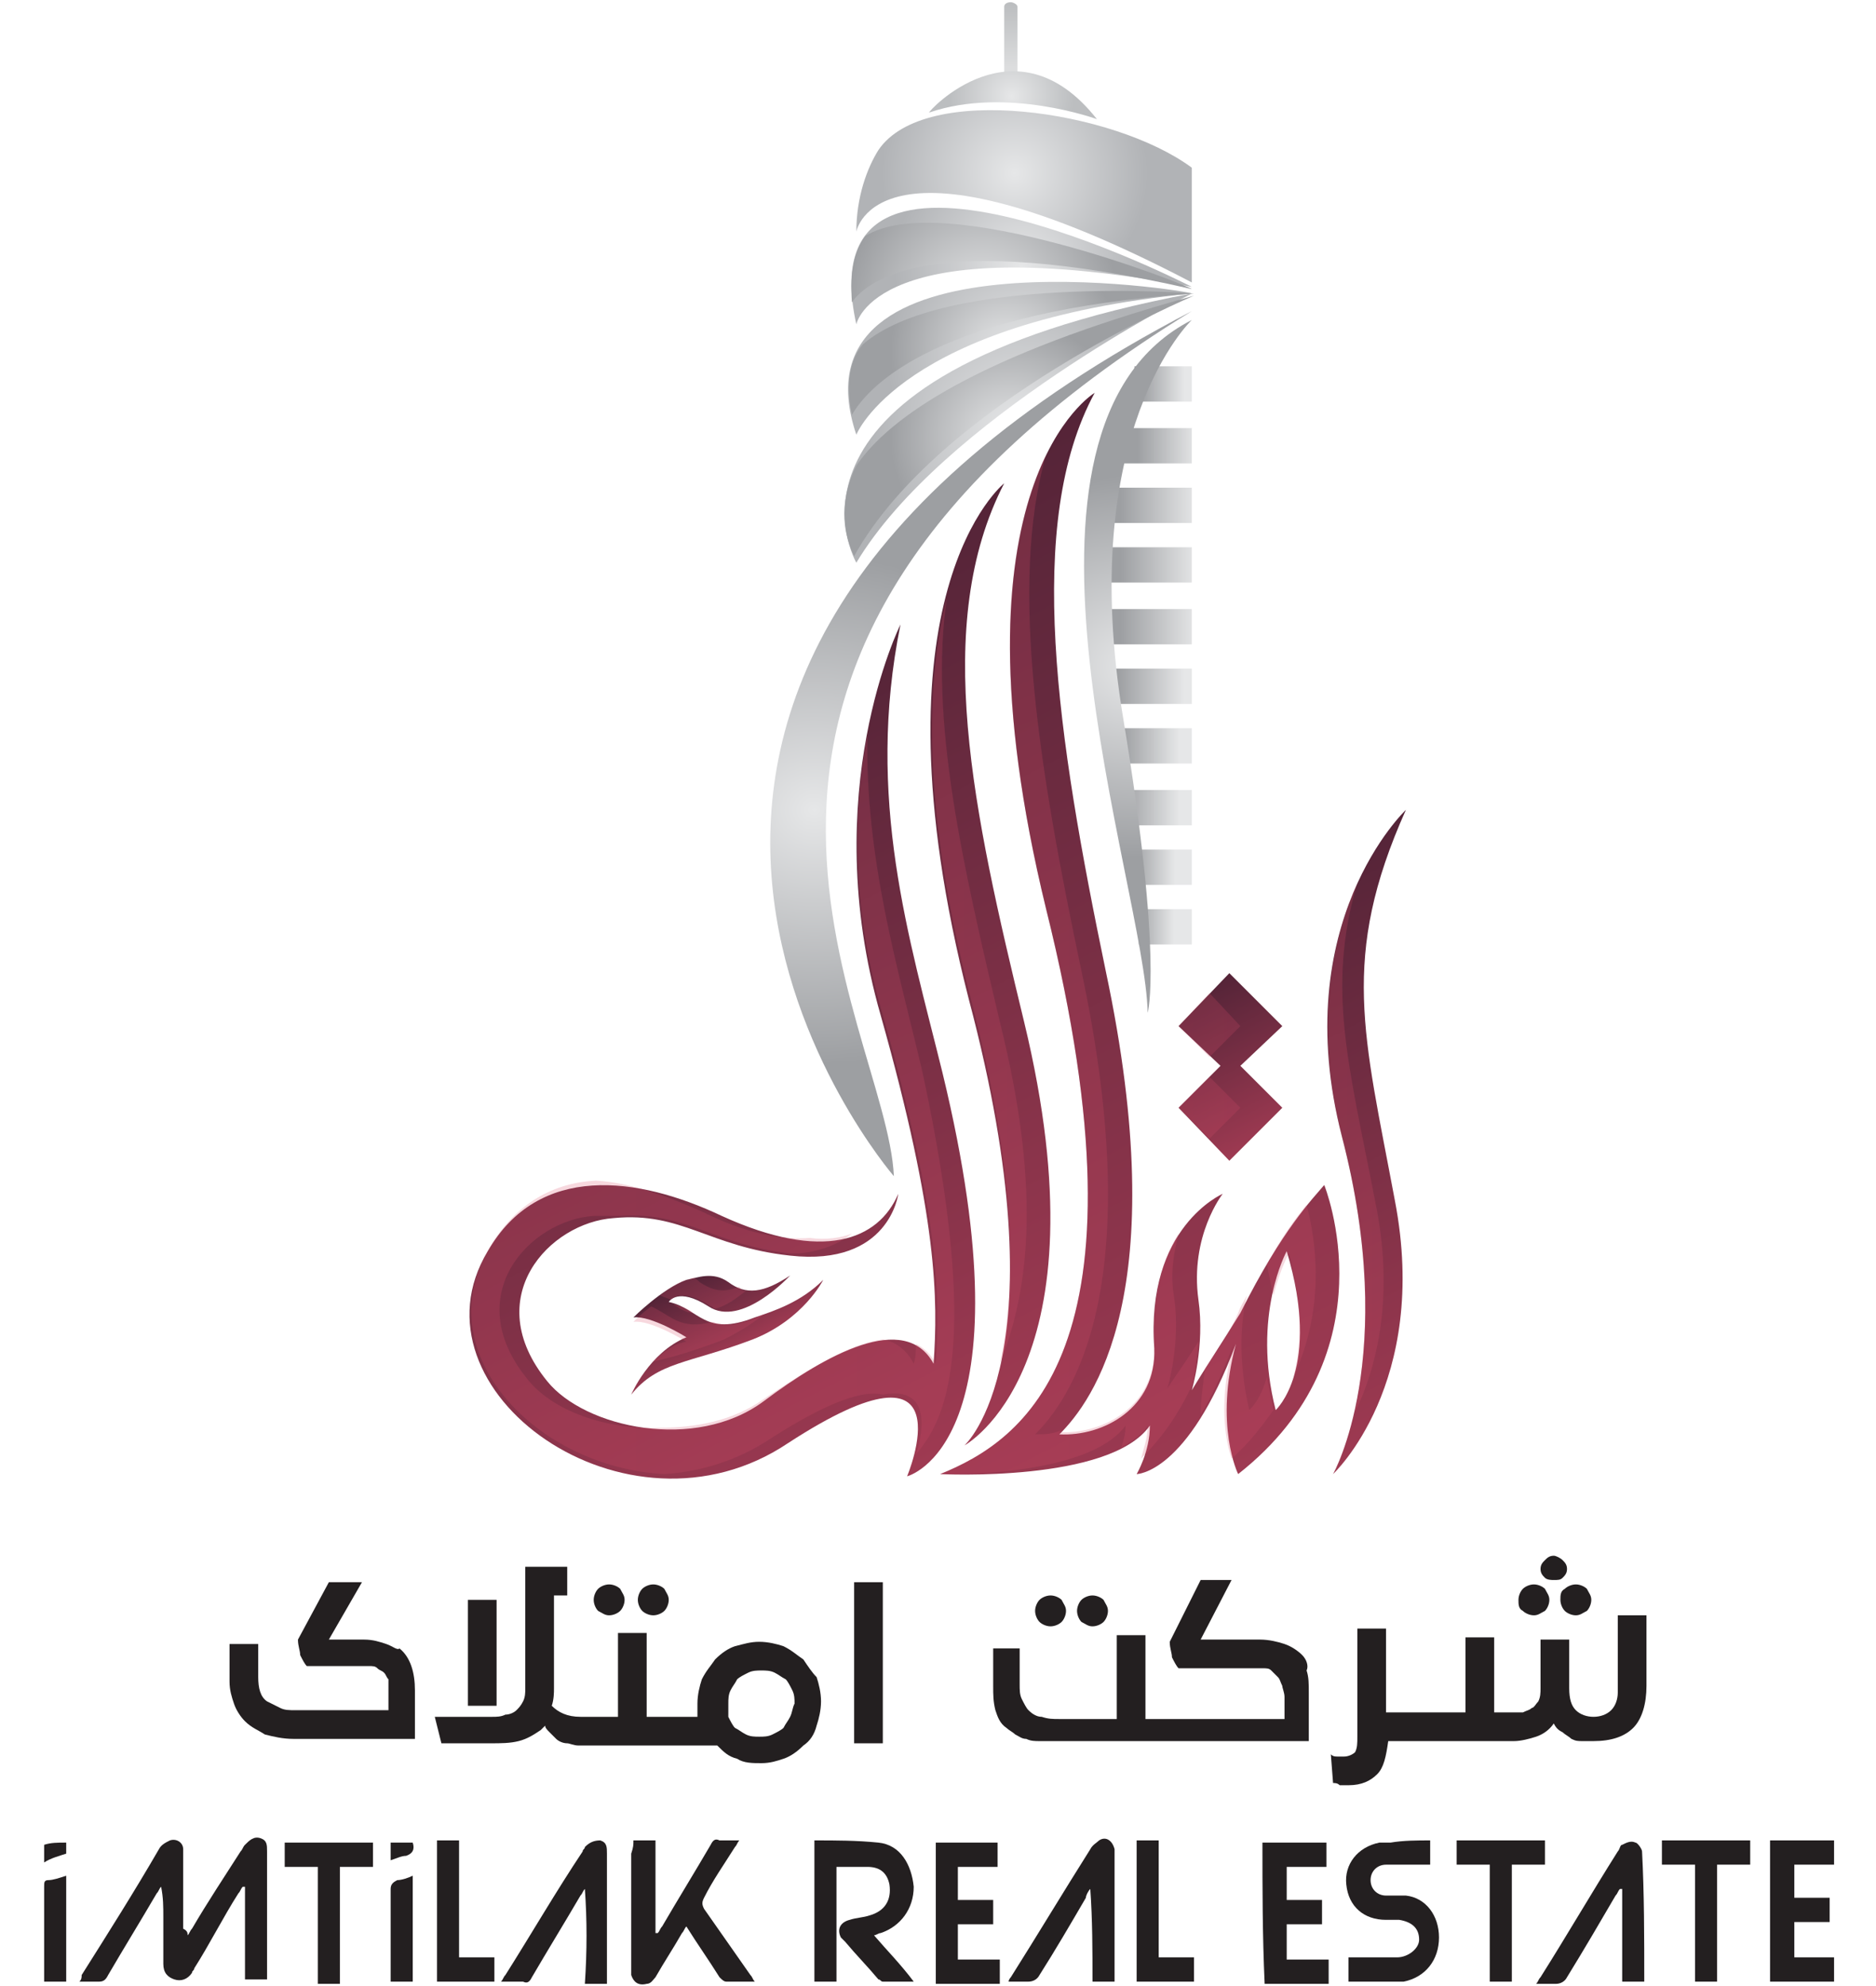 <?xml version="1.0" encoding="utf-8"?>
<!-- Generator: Adobe Illustrator 26.5.0, SVG Export Plug-In . SVG Version: 6.00 Build 0)  -->
<svg version="1.1" id="Layer_1" xmlns="http://www.w3.org/2000/svg" xmlns:xlink="http://www.w3.org/1999/xlink" x="0px" y="0px"
	 viewBox="0 0 85 90" style="enable-background:new 0 0 85 90;" xml:space="preserve">
<style type="text/css">
	.st0{fill:#231F20;}
	.st1{fill:url(#SVGID_1_);}
	.st2{fill:url(#SVGID_00000165218166196536041200000018157438608500014471_);}
	.st3{fill:url(#SVGID_00000088133454987175627380000014829898352337346963_);}
	.st4{fill:url(#SVGID_00000183939093489066556150000012957256734261731754_);}
	.st5{fill:url(#SVGID_00000145758850740752524220000008781686481075926714_);}
	.st6{fill:url(#SVGID_00000123422555278972523600000001250455336900332447_);}
	.st7{fill:url(#SVGID_00000155148173292465968650000010121072419614777227_);}
	.st8{fill:url(#SVGID_00000137116832769445611170000011866241249665059237_);}
	.st9{fill:url(#SVGID_00000139289513561102788920000011029342139457872006_);}
	.st10{fill:url(#SVGID_00000127013057699932497470000009393289148403384214_);}
	.st11{fill:url(#SVGID_00000062186469528426570320000008618499645718902417_);}
	.st12{fill:url(#SVGID_00000105385766618070773090000001278448646608701072_);}
	.st13{fill:url(#SVGID_00000075128585102790997530000006571203713666991501_);}
	.st14{fill:url(#SVGID_00000134945383519995435250000014002145682375328686_);}
	.st15{fill:url(#SVGID_00000020364299216293707860000010492773789167243928_);}
	.st16{fill:url(#SVGID_00000029750734289147764240000010424115563504942737_);}
	.st17{fill:url(#SVGID_00000020378941689136278920000012444862093278845875_);}
	.st18{fill:url(#SVGID_00000028294247244761737780000012393694728275817122_);}
	.st19{fill:url(#SVGID_00000095325784239977990410000014881851877180490123_);}
	.st20{fill:url(#SVGID_00000061437607700726261300000000665529813209701038_);}
	.st21{fill:url(#SVGID_00000166636372121805194350000005573969541400914840_);}
	.st22{fill:url(#SVGID_00000122684467461251038690000003264935571528358586_);}
	.st23{fill:url(#SVGID_00000152244809724069029780000006640637686047471273_);}
	.st24{fill:url(#SVGID_00000012448588907611422540000008893667259203209380_);}
	.st25{fill:url(#SVGID_00000072245084237388361640000016557692791879400077_);}
	.st26{fill:url(#SVGID_00000178893464435556863930000016979233196824949143_);}
	.st27{fill:url(#SVGID_00000139271180874434931770000002839904420100467079_);}
	.st28{opacity:0.22;fill:url(#SVGID_00000101794722456808201840000014251249287020602040_);}
	.st29{opacity:0.22;fill:url(#SVGID_00000109008335722606865120000000270956585652435585_);}
	.st30{opacity:0.22;fill:url(#SVGID_00000008151480944109231140000003889945311733887882_);}
	.st31{opacity:0.22;fill:url(#SVGID_00000019673187843131267120000016305824876462172549_);}
	.st32{opacity:0.22;fill:url(#SVGID_00000132789450004218552120000007581727056137484173_);}
	.st33{opacity:0.22;}
	.st34{fill:url(#SVGID_00000147181895810500714310000009354581131459463101_);}
	.st35{fill:url(#SVGID_00000031890788839951730610000005531023576012310172_);}
</style>
<g>
	<g>
		<g>
			<path class="st0" d="M8.5,87.7c0.1-0.1,0.1-0.2,0.2-0.3c0.7-1.2,1.5-2.4,2.2-3.5c0.1-0.1,0.1-0.2,0.2-0.3
				c0.2-0.2,0.4-0.4,0.7-0.3c0.3,0.1,0.3,0.3,0.3,0.6c0,1.2,0,2.4,0,3.5c0,0.8,0,1.5,0,2.3c-0.3,0-0.7,0-1,0c0-1.4,0-2.8,0-4.2
				c0,0,0,0-0.1,0c-0.1,0.1-0.1,0.2-0.2,0.3c-0.7,1.1-1.3,2.3-2,3.4c0,0.1-0.1,0.1-0.1,0.2c-0.2,0.3-0.5,0.4-0.8,0.3
				c-0.3-0.1-0.5-0.3-0.5-0.7c0-0.7,0-1.4,0-2.1c0-0.5,0-0.9-0.1-1.4c-0.1,0.1-0.1,0.2-0.2,0.3c-0.7,1.2-1.5,2.5-2.2,3.7
				c-0.1,0.2-0.2,0.3-0.4,0.3c-0.3,0-0.6,0-0.9,0c0.1-0.1,0.1-0.2,0.1-0.3c1.2-1.9,2.4-3.8,3.5-5.7c0.1-0.2,0.3-0.3,0.5-0.4
				c0.3-0.1,0.6,0.1,0.6,0.4c0,0.1,0,0.2,0,0.3c0,1.1,0,2.2,0,3.3C8.5,87.5,8.5,87.6,8.5,87.7C8.5,87.7,8.5,87.7,8.5,87.7z"/>
			<path class="st0" d="M37.9,89.8c-0.4,0-0.7,0-1,0c0-2.1,0-4.2,0-6.4c1,0,1.9,0,2.9,0.1c1,0.1,1.5,1,1.6,2c0,1-0.6,1.8-1.5,2.1
				c-0.1,0-0.2,0.1-0.3,0.1c0.6,0.7,1.2,1.3,1.8,2.1c-0.5,0-0.9,0-1.4,0c-0.1,0-0.1-0.1-0.2-0.1c-0.5-0.6-1-1.1-1.5-1.7
				c-0.1-0.1-0.1-0.1-0.2-0.2c-0.2-0.4,0-0.7,0.4-0.8c0.3-0.1,0.6-0.1,0.9-0.2c0.7-0.2,1-0.7,0.9-1.4c-0.1-0.5-0.4-0.8-1-0.8
				c-0.4,0-0.9,0-1.4,0C37.9,86.3,37.9,88,37.9,89.8z"/>
			<path class="st0" d="M28.7,83.4c0.4,0,0.7,0,1,0c0,1.4,0,2.8,0,4.2c0,0,0,0,0.1,0c0.1-0.1,0.1-0.2,0.2-0.3
				c0.7-1.2,1.5-2.5,2.2-3.7c0.1-0.2,0.2-0.3,0.4-0.2c0.3,0,0.6,0,0.9,0c-0.1,0.1-0.1,0.2-0.2,0.3c-0.5,0.8-1,1.5-1.4,2.3
				c-0.1,0.2-0.1,0.3,0,0.5c0.7,1,1.4,2,2.1,3c0.1,0.1,0.1,0.2,0.2,0.3c-0.5,0-0.9,0-1.3,0c-0.1,0-0.2-0.1-0.3-0.2
				c-0.5-0.8-1-1.5-1.5-2.3c-0.1,0.1-0.1,0.2-0.2,0.3c-0.4,0.7-0.8,1.3-1.2,2c-0.1,0.1-0.2,0.3-0.4,0.3c-0.4,0.1-0.6-0.1-0.7-0.4
				c0-0.1,0-0.2,0-0.2c0-1.8,0-3.6,0-5.3C28.7,83.7,28.7,83.6,28.7,83.4z"/>
			<path class="st0" d="M64.8,83.4c0,0.4,0,0.7,0,1.1c-0.3,0-0.5,0-0.8,0c-0.4,0-0.8,0-1.2,0c-0.4,0-0.7,0.3-0.7,0.7
				c0,0.4,0.3,0.7,0.7,0.7c0.3,0,0.6,0,0.9,0c0.9,0.1,1.5,0.9,1.5,1.9c0,1-0.6,1.8-1.6,2c-0.2,0-0.4,0-0.6,0c-0.6,0-1.3,0-1.9,0
				c0-0.4,0-0.7,0-1.1c0.4,0,0.8,0,1.2,0c0.3,0,0.7,0,1,0c0.5,0,1-0.4,1-0.8c0-0.5-0.3-0.8-0.9-0.9c-0.2,0-0.4,0-0.6,0
				c-1,0-1.7-0.6-1.8-1.6c-0.1-0.9,0.5-1.7,1.5-1.9c0.2,0,0.3,0,0.5,0C63.6,83.4,64.2,83.4,64.8,83.4z"/>
			<path class="st0" d="M26.5,85.6c-0.1,0.1-0.1,0.2-0.2,0.3c-0.7,1.2-1.5,2.5-2.2,3.7c-0.1,0.2-0.2,0.3-0.4,0.2c-0.3,0-0.6,0-1,0
				c0.1-0.1,0.1-0.2,0.2-0.3c1.2-1.9,2.3-3.8,3.5-5.6c0-0.1,0.1-0.1,0.1-0.2c0.2-0.2,0.4-0.3,0.7-0.3c0.3,0.1,0.3,0.3,0.3,0.6
				c0,1.6,0,3.2,0,4.8c0,0.4,0,0.7,0,1.1c-0.4,0-0.7,0-1,0C26.6,88.4,26.6,87,26.5,85.6C26.6,85.6,26.5,85.6,26.5,85.6z"/>
			<path class="st0" d="M74.5,89.8c-0.4,0-0.7,0-1,0c0-1.4,0-2.8,0-4.2c0,0,0,0-0.1,0c-0.1,0.1-0.1,0.2-0.2,0.3
				c-0.7,1.2-1.4,2.4-2.2,3.7c-0.1,0.2-0.3,0.3-0.5,0.3c-0.3,0-0.6,0-0.9,0c0.1-0.1,0.1-0.2,0.2-0.3c1.2-1.9,2.3-3.8,3.5-5.7
				c0.1-0.1,0.1-0.3,0.2-0.3c0.2-0.1,0.4-0.2,0.6-0.1c0.1,0,0.3,0.3,0.3,0.4C74.5,85.8,74.5,87.8,74.5,89.8z"/>
			<path class="st0" d="M49.4,85.6c-0.1,0.1-0.2,0.3-0.2,0.4c-0.7,1.2-1.4,2.4-2.1,3.5c-0.1,0.2-0.3,0.3-0.5,0.3c-0.3,0-0.6,0-0.9,0
				c0-0.1,0.1-0.2,0.1-0.2c1.2-1.9,2.4-3.9,3.6-5.8c0.1-0.2,0.3-0.3,0.4-0.4c0.3-0.2,0.6,0,0.7,0.4c0,0.1,0,0.2,0,0.3
				c0,1.8,0,3.6,0,5.4c0,0.1,0,0.2,0,0.3c-0.3,0-0.7,0-1,0C49.5,88.4,49.5,87,49.4,85.6C49.5,85.6,49.5,85.6,49.4,85.6z"/>
			<path class="st0" d="M45.2,83.5c0,0.4,0,0.7,0,1.1c-0.6,0-1.2,0-1.8,0c0,0.5,0,1,0,1.5c0.5,0,1,0,1.6,0c0,0.4,0,0.7,0,1.1
				c-0.5,0-1,0-1.6,0c0,0.5,0,1.1,0,1.6c0.6,0,1.2,0,1.9,0c0,0.4,0,0.7,0,1.1c-1,0-1.9,0-2.9,0c0-2.1,0-4.2,0-6.4
				C43.3,83.5,44.2,83.5,45.2,83.5z"/>
			<path class="st0" d="M57.2,83.5c1,0,1.9,0,2.9,0c0,0.4,0,0.7,0,1.1c-0.6,0-1.2,0-1.8,0c0,0.5,0,1,0,1.5c0.5,0,1,0,1.6,0
				c0,0.4,0,0.7,0,1.1c-0.5,0-1,0-1.6,0c0,0.5,0,1,0,1.6c0.6,0,1.2,0,1.9,0c0,0.4,0,0.7,0,1.1c-1,0-1.9,0-2.9,0
				C57.2,87.7,57.2,85.6,57.2,83.5z"/>
			<path class="st0" d="M83.1,88.7c0,0.4,0,0.7,0,1.1c-1,0-1.9,0-2.9,0c0-2.1,0-4.2,0-6.4c0.9,0,1.9,0,2.9,0c0,0.3,0,0.7,0,1.1
				c-0.6,0-1.2,0-1.8,0c0,0.5,0,1,0,1.5c0.5,0,1,0,1.6,0c0,0.4,0,0.7,0,1.1c-0.5,0-1,0-1.6,0c0,0.5,0,1.1,0,1.6
				C81.8,88.7,82.4,88.7,83.1,88.7z"/>
			<path class="st0" d="M16.9,83.5c0,0.4,0,0.7,0,1.1c-0.5,0-1,0-1.5,0c0,1.8,0,3.5,0,5.3c-0.4,0-0.7,0-1,0c0-1.8,0-3.5,0-5.3
				c-0.5,0-1,0-1.5,0c0-0.4,0-0.7,0-1.1C14.2,83.5,15.5,83.5,16.9,83.5z"/>
			<path class="st0" d="M68.5,84.5c0,1.8,0,3.5,0,5.3c-0.4,0-0.7,0-1,0c0-1.8,0-3.5,0-5.3c-0.5,0-1,0-1.5,0c0-0.4,0-0.7,0-1.1
				c1.3,0,2.7,0,4,0c0,0.4,0,0.7,0,1.1C69.5,84.5,69,84.5,68.5,84.5z"/>
			<path class="st0" d="M77.8,84.5c0,1.8,0,3.5,0,5.3c-0.3,0-0.7,0-1,0c0-1.7,0-3.5,0-5.3c-0.5,0-1,0-1.5,0c0-0.4,0-0.7,0-1.1
				c1.3,0,2.7,0,4,0c0,0.3,0,0.7,0,1.1C78.8,84.5,78.3,84.5,77.8,84.5z"/>
			<path class="st0" d="M19.8,83.4c0.3,0,0.6,0,1,0c0,1.8,0,3.5,0,5.3c0.5,0,1.1,0,1.6,0c0,0.4,0,0.7,0,1.1c-0.9,0-1.7,0-2.6,0
				C19.8,87.7,19.8,85.6,19.8,83.4z"/>
			<path class="st0" d="M52.5,88.7c0.6,0,1.1,0,1.6,0c0,0.4,0,0.7,0,1.1c-0.9,0-1.7,0-2.6,0c0-2.1,0-4.2,0-6.4c0.3,0,0.6,0,1,0
				C52.5,85.2,52.5,86.9,52.5,88.7z"/>
			<path class="st0" d="M3,89.8c-0.3,0-0.7,0-1,0c0-0.1,0-0.2,0-0.3c0-1.3,0-2.6,0-4c0-0.2,0-0.3,0.2-0.3C2.4,85.2,2.7,85.1,3,85
				C3,86.6,3,88.2,3,89.8z"/>
			<path class="st0" d="M18.7,85c0,1.6,0,3.2,0,4.8c-0.3,0-0.6,0-1,0c0-0.1,0-0.2,0-0.3c0-1.3,0-2.6,0-3.9c0-0.2,0.1-0.3,0.3-0.4
				C18.2,85.2,18.5,85.1,18.7,85z"/>
			<path class="st0" d="M3,83.5c0,0.2,0,0.3,0,0.5c-0.3,0.1-0.7,0.2-1,0.4c0-0.3,0-0.5,0-0.8C2.3,83.5,2.6,83.5,3,83.5z"/>
			<path class="st0" d="M18.7,83.5c0.1,0.3,0,0.5-0.3,0.6c-0.2,0-0.4,0.1-0.7,0.2c0-0.3,0-0.5,0-0.8C18.1,83.5,18.4,83.5,18.7,83.5z
				"/>
		</g>
		<g>
			<g>
				
					<linearGradient id="SVGID_1_" gradientUnits="userSpaceOnUse" x1="-2041.369" y1="1420.084" x2="-2040.113" y2="1420.084" gradientTransform="matrix(1.882 0 0 1.305 3892.686 -1811.299)">
					<stop  offset="0.227" style="stop-color:#9D9FA2"/>
					<stop  offset="1" style="stop-color:#E6E7E8"/>
				</linearGradient>
				<rect x="51.6" y="41.2" class="st1" width="2.4" height="1.6"/>
				
					<linearGradient id="SVGID_00000120532726271773445580000016091885238228774019_" gradientUnits="userSpaceOnUse" x1="-1801.424" y1="1416.576" x2="-1800.6" y2="1416.576" gradientTransform="matrix(3.122 0 0 1.304 5675.123 -1830.457)">
					<stop  offset="0.227" style="stop-color:#9D9FA2"/>
					<stop  offset="1" style="stop-color:#E6E7E8"/>
				</linearGradient>
				
					<rect x="51.4" y="16.6" style="fill:url(#SVGID_00000120532726271773445580000016091885238228774019_);" width="2.6" height="1.6"/>
				
					<linearGradient id="SVGID_00000000202229406281620470000017756777583220868237_" gradientUnits="userSpaceOnUse" x1="-1757.245" y1="1416.664" x2="-1756.269" y2="1416.664" gradientTransform="matrix(3.556 0 0 1.305 6299.479 -1828.691)">
					<stop  offset="0.227" style="stop-color:#9D9FA2"/>
					<stop  offset="1" style="stop-color:#E6E7E8"/>
				</linearGradient>
				
					<rect x="50.5" y="19.4" style="fill:url(#SVGID_00000000202229406281620470000017756777583220868237_);" width="3.5" height="1.6"/>
				
					<linearGradient id="SVGID_00000169549047567955148930000013599572902539900051_" gradientUnits="userSpaceOnUse" x1="-1757.526" y1="1417.431" x2="-1756.269" y2="1417.431" gradientTransform="matrix(3.556 0 0 1.304 6299.479 -1826.11)">
					<stop  offset="0.227" style="stop-color:#9D9FA2"/>
					<stop  offset="1" style="stop-color:#E6E7E8"/>
				</linearGradient>
				
					<rect x="49.5" y="22.1" style="fill:url(#SVGID_00000169549047567955148930000013599572902539900051_);" width="4.5" height="1.6"/>
				
					<linearGradient id="SVGID_00000021108051119614022180000017364988135501735556_" gradientUnits="userSpaceOnUse" x1="-1757.526" y1="1417.519" x2="-1756.269" y2="1417.519" gradientTransform="matrix(3.556 0 0 1.305 6299.479 -1824.343)">
					<stop  offset="0.227" style="stop-color:#9D9FA2"/>
					<stop  offset="1" style="stop-color:#E6E7E8"/>
				</linearGradient>
				
					<rect x="49.5" y="24.8" style="fill:url(#SVGID_00000021108051119614022180000017364988135501735556_);" width="4.5" height="1.6"/>
				
					<linearGradient id="SVGID_00000085242200227890147700000009740672459953091720_" gradientUnits="userSpaceOnUse" x1="-1757.526" y1="1418.287" x2="-1756.269" y2="1418.287" gradientTransform="matrix(3.556 0 0 1.304 6299.479 -1821.762)">
					<stop  offset="0.227" style="stop-color:#9D9FA2"/>
					<stop  offset="1" style="stop-color:#E6E7E8"/>
				</linearGradient>
				
					<rect x="49.5" y="27.6" style="fill:url(#SVGID_00000085242200227890147700000009740672459953091720_);" width="4.5" height="1.6"/>
				
					<linearGradient id="SVGID_00000101093509739972412660000014760707506946966181_" gradientUnits="userSpaceOnUse" x1="-1801.856" y1="1418.714" x2="-1800.6" y2="1418.714" gradientTransform="matrix(3.122 0 0 1.304 5675.123 -1819.588)">
					<stop  offset="0.227" style="stop-color:#9D9FA2"/>
					<stop  offset="1" style="stop-color:#E6E7E8"/>
				</linearGradient>
				
					<rect x="50.1" y="30.3" style="fill:url(#SVGID_00000101093509739972412660000014760707506946966181_);" width="3.9" height="1.6"/>
				
					<linearGradient id="SVGID_00000177457415538276485990000012294918791695798933_" gradientUnits="userSpaceOnUse" x1="-1860.789" y1="1419.142" x2="-1859.533" y2="1419.142" gradientTransform="matrix(2.687 0 0 1.304 5050.017 -1817.414)">
					<stop  offset="0.227" style="stop-color:#9D9FA2"/>
					<stop  offset="1" style="stop-color:#E6E7E8"/>
				</linearGradient>
				
					<rect x="50.6" y="33" style="fill:url(#SVGID_00000177457415538276485990000012294918791695798933_);" width="3.4" height="1.6"/>
				
					<linearGradient id="SVGID_00000109015591128149471670000001483680364524446876_" gradientUnits="userSpaceOnUse" x1="-1860.789" y1="1419.57" x2="-1859.533" y2="1419.57" gradientTransform="matrix(2.687 0 0 1.304 5050.017 -1815.24)">
					<stop  offset="0.227" style="stop-color:#9D9FA2"/>
					<stop  offset="1" style="stop-color:#E6E7E8"/>
				</linearGradient>
				
					<rect x="50.6" y="35.8" style="fill:url(#SVGID_00000109015591128149471670000001483680364524446876_);" width="3.4" height="1.6"/>
				
					<linearGradient id="SVGID_00000069393289098939627380000016914013892643623071_" gradientUnits="userSpaceOnUse" x1="-1992.843" y1="1420.411" x2="-1991.587" y2="1420.411" gradientTransform="matrix(2.047 0 0 1.304 4129.992 -1812.753)">
					<stop  offset="0.227" style="stop-color:#9D9FA2"/>
					<stop  offset="1" style="stop-color:#E6E7E8"/>
				</linearGradient>
				
					<rect x="51.4" y="38.5" style="fill:url(#SVGID_00000069393289098939627380000016914013892643623071_);" width="2.6" height="1.6"/>
			</g>
			
				<radialGradient id="SVGID_00000154402911059998614680000004474722927974239897_" cx="46.138" cy="19.442" r="7.043" gradientUnits="userSpaceOnUse">
				<stop  offset="0" style="stop-color:#E6E7E8"/>
				<stop  offset="1" style="stop-color:#B1B3B6"/>
			</radialGradient>
			<path style="fill:url(#SVGID_00000154402911059998614680000004474722927974239897_);" d="M38.8,25.5c0,0-4.9-8.4,15.2-12.2
				C54,13.3,42.7,19,38.8,25.5"/>
			
				<radialGradient id="SVGID_00000132787220062782530010000008017462158852423569_" cx="45.724" cy="19.855" r="6.953" gradientUnits="userSpaceOnUse">
				<stop  offset="0" style="stop-color:#E6E7E8"/>
				<stop  offset="0.773" style="stop-color:#9D9FA2"/>
			</radialGradient>
			<path style="fill:url(#SVGID_00000132787220062782530010000008017462158852423569_);" d="M38.8,21.1c1.5-2.2,5.5-5,15.3-7.7
				c0,0-11.5,4.8-15.4,11.8C38.3,24.4,37.9,22.9,38.8,21.1"/>
			
				<radialGradient id="SVGID_00000057839171493190632950000013821260825754761121_" cx="46.217" cy="16.211" r="6.028" gradientUnits="userSpaceOnUse">
				<stop  offset="0" style="stop-color:#E6E7E8"/>
				<stop  offset="1" style="stop-color:#B1B3B6"/>
			</radialGradient>
			<path style="fill:url(#SVGID_00000057839171493190632950000013821260825754761121_);" d="M38.8,19.7c0,0,2-5.1,15.2-6.4
				C54,13.2,35.6,10.2,38.8,19.7"/>
			
				<radialGradient id="SVGID_00000049213264533957618890000004102542485113761432_" cx="45.546" cy="15.938" r="5.862" gradientUnits="userSpaceOnUse">
				<stop  offset="0" style="stop-color:#E6E7E8"/>
				<stop  offset="0.886" style="stop-color:#9D9FA2"/>
			</radialGradient>
			<path style="fill:url(#SVGID_00000049213264533957618890000004102542485113761432_);" d="M38.6,18.8c0.8-1.4,4-4.7,15.5-5.5
				c0,0-11.3-0.9-15,2.3C38.5,16.3,38.3,17.4,38.6,18.8"/>
			
				<radialGradient id="SVGID_00000020362691727513851030000004121930910426557369_" cx="46.289" cy="12.06" r="5.771" gradientUnits="userSpaceOnUse">
				<stop  offset="0" style="stop-color:#E6E7E8"/>
				<stop  offset="1" style="stop-color:#B1B3B6"/>
			</radialGradient>
			<path style="fill:url(#SVGID_00000020362691727513851030000004121930910426557369_);" d="M38.8,14.7c0,0,0.8-4.4,15.2-1.7
				C54,13,36.4,3.9,38.8,14.7"/>
			
				<radialGradient id="SVGID_00000077324203394603699990000001040906761821084332_" cx="44.513" cy="13.887" r="6.214" gradientUnits="userSpaceOnUse">
				<stop  offset="0" style="stop-color:#E6E7E8"/>
				<stop  offset="0.995" style="stop-color:#9D9FA2"/>
			</radialGradient>
			<path style="fill:url(#SVGID_00000077324203394603699990000001040906761821084332_);" d="M39.2,10.7c-0.5,0.7-0.7,1.6-0.6,3
				c0.7-1,3.6-3.3,15.4-0.6C54,13,42.7,8.5,39.2,10.7"/>
			
				<radialGradient id="SVGID_00000052794097710509089380000008015890085901305738_" cx="45.967" cy="7.847" r="6.034" gradientUnits="userSpaceOnUse">
				<stop  offset="0" style="stop-color:#E6E7E8"/>
				<stop  offset="1" style="stop-color:#B1B3B6"/>
			</radialGradient>
			<path style="fill:url(#SVGID_00000052794097710509089380000008015890085901305738_);" d="M38.8,10.5c0,0,0.9-5.2,15.2,2.3V7.6
				C50.5,5,41.9,3.7,39.8,6.8C39.3,7.6,38.8,8.9,38.8,10.5"/>
			
				<radialGradient id="SVGID_00000039126654620387370650000014569433835240755100_" cx="36.893" cy="30.934" r="16.717" gradientTransform="matrix(1 0 0 0.892 0 9.109)" gradientUnits="userSpaceOnUse">
				<stop  offset="0" style="stop-color:#E6E7E8"/>
				<stop  offset="0.773" style="stop-color:#9D9FA2"/>
			</radialGradient>
			<path style="fill:url(#SVGID_00000039126654620387370650000014569433835240755100_);" d="M54,14.1c-32.7,17-13.5,39.2-13.5,39.2
				C40.2,46.3,28.1,30,54,14.1"/>
			
				<linearGradient id="SVGID_00000145742477295187690210000003870005748007476651_" gradientUnits="userSpaceOnUse" x1="45.861" y1="0.225" x2="45.861" y2="3.98">
				<stop  offset="0" style="stop-color:#BCBEC0"/>
				<stop  offset="0.752" style="stop-color:#DCDDDE"/>
			</linearGradient>
			<path style="fill:url(#SVGID_00000145742477295187690210000003870005748007476651_);" d="M46.1,3.7c0,0.1-0.1,0.2-0.3,0.2
				c-0.1,0-0.3-0.1-0.3-0.2V0.3c0-0.1,0.1-0.2,0.3-0.2c0.1,0,0.3,0.1,0.3,0.2V3.7z"/>
			
				<radialGradient id="SVGID_00000088094298745989600730000008244252792027615914_" cx="45.842" cy="4.352" r="2.812" gradientUnits="userSpaceOnUse">
				<stop  offset="0" style="stop-color:#E6E7E8"/>
				<stop  offset="1" style="stop-color:#BCBEC0"/>
			</radialGradient>
			<path style="fill:url(#SVGID_00000088094298745989600730000008244252792027615914_);" d="M49.7,5.4c0,0-4.1-1.5-7.6-0.3
				C42,5.1,46,0.7,49.7,5.4"/>
			
				<radialGradient id="SVGID_00000067922595523926982950000011219672360763843237_" cx="51.578" cy="23.805" r="13.033" gradientTransform="matrix(1 0 0 0.86 0 9.729)" gradientUnits="userSpaceOnUse">
				<stop  offset="0" style="stop-color:#E6E7E8"/>
				<stop  offset="0.773" style="stop-color:#9D9FA2"/>
			</radialGradient>
			<path style="fill:url(#SVGID_00000067922595523926982950000011219672360763843237_);" d="M54,14.5c0,0-5.3,5-3.1,18.1
				C52.7,43.5,52,45.9,52,45.9C51.9,40.2,44.4,19.4,54,14.5"/>
			<g>
				
					<linearGradient id="SVGID_00000097476042572420131150000001542584281994716336_" gradientUnits="userSpaceOnUse" x1="42.372" y1="66.541" x2="23.698" y2="30.16">
					<stop  offset="0" style="stop-color:#9F3A52"/>
					<stop  offset="1" style="stop-color:#472033"/>
				</linearGradient>
				<path style="fill:url(#SVGID_00000097476042572420131150000001542584281994716336_);" d="M42.7,48.6c-1.5-6.1-3.5-12.4-1.9-20.3
					c0,0-3.8,7.6-0.9,17.7c2.6,9.2,2.6,12.9,2.4,15.8c-1.3-2.4-4.9-0.4-7.7,1.7c-3.1,2.3-8.1,1.2-9.8-0.9c-3.1-3.8,0.1-7.2,3-7.4
					c3.1-0.3,4.3,1.3,8,1.7c4.5,0.5,4.9-2.8,4.9-2.8c-0.9,2.1-3.4,3.1-8,1c-3.8-1.8-8.3-2.4-10.6,1.6c-3.8,6.3,6.3,13.6,13.6,8.7
					c8.3-5.4,5.4,1.5,5.4,1.5S46.8,65.5,42.7,48.6z"/>
				
					<linearGradient id="SVGID_00000021082549792165594620000002346246339113830305_" gradientUnits="userSpaceOnUse" x1="53.415" y1="60.856" x2="32.845" y2="20.781">
					<stop  offset="0" style="stop-color:#9F3A52"/>
					<stop  offset="1" style="stop-color:#472033"/>
				</linearGradient>
				<path style="fill:url(#SVGID_00000021082549792165594620000002346246339113830305_);" d="M43.7,65.5c0,0,6.5-3.5,2.7-19.2
					c-2.3-9.5-4.2-18-0.9-24.4c0,0-6.3,5-1.6,23.4C48.2,61.5,43.7,65.5,43.7,65.5z"/>
				
					<linearGradient id="SVGID_00000065075693969979035140000000805368683675111815_" gradientUnits="userSpaceOnUse" x1="57.498" y1="51.752" x2="53.406" y2="43.779">
					<stop  offset="0" style="stop-color:#9F3A52"/>
					<stop  offset="1" style="stop-color:#472033"/>
				</linearGradient>
				<polygon style="fill:url(#SVGID_00000065075693969979035140000000805368683675111815_);" points="55.7,52.6 58.1,50.2 
					56.2,48.3 58.1,46.5 55.7,44.1 53.4,46.5 55.3,48.3 53.4,50.2 				"/>
				
					<linearGradient id="SVGID_00000047740918403593560970000008605432404665975463_" gradientUnits="userSpaceOnUse" x1="33.351" y1="61.2" x2="31.334" y2="57.27">
					<stop  offset="0" style="stop-color:#9F3A52"/>
					<stop  offset="1" style="stop-color:#472033"/>
				</linearGradient>
				<path style="fill:url(#SVGID_00000047740918403593560970000008605432404665975463_);" d="M28.6,63.2c1.2-1.5,2.6-1.4,5.5-2.5
					c2.3-0.9,3.2-2.7,3.2-2.7c-1,1-2.2,1.4-3.1,1.7c-2.3,0.9-2.5-0.4-3.9-0.7c0,0,0.4-0.7,1.8,0.2c1.5,1,3.7-1.4,3.7-1.4
					c-1.2,0.8-2,0.9-2.8,0.3c-0.7-0.5-1.4-0.2-1.9-0.1c-1.1,0.4-2.4,1.7-2.4,1.7c0.8-0.1,2.4,0.9,2.4,0.9
					C29.4,61.3,28.6,63.2,28.6,63.2z"/>
				
					<linearGradient id="SVGID_00000129884220097459552090000015828662785813080718_" gradientUnits="userSpaceOnUse" x1="67.963" y1="63.22" x2="54.239" y2="36.48">
					<stop  offset="0" style="stop-color:#9F3A52"/>
					<stop  offset="1" style="stop-color:#472033"/>
				</linearGradient>
				<path style="fill:url(#SVGID_00000129884220097459552090000015828662785813080718_);" d="M63.7,36.7c0,0-5.4,5.1-2.9,14.8
					c2.6,10-0.4,15.3-0.4,15.3s4.4-4.1,2.8-12.4C61.8,46.9,60.7,43.4,63.7,36.7z"/>
				
					<linearGradient id="SVGID_00000129188695491428735660000018433703672091987349_" gradientUnits="userSpaceOnUse" x1="58.289" y1="66.133" x2="33.053" y2="16.966">
					<stop  offset="0" style="stop-color:#9F3A52"/>
					<stop  offset="1" style="stop-color:#472033"/>
				</linearGradient>
				<path style="fill:url(#SVGID_00000129188695491428735660000018433703672091987349_);" d="M60,53.7c-0.5,0.6-1.9,2-3.8,5.8
					C55.4,60.8,54.6,62,54,63c0,0,0.6-2,0.3-4.1c-0.4-2.9,1.1-4.8,1.1-4.8s-3.5,1.5-3.1,7c0.1,2.7-2.3,4-4.3,3.9
					c1.5-1.5,5.2-6.4,2.1-21c-2.2-10.6-3.7-20.3-0.5-26.2c0,0-6.9,4.1-2.2,23.4c5,20.1-1.1,24.1-4.8,25.6c0,0,7.7,0.4,9.5-2.2
					c0,1.2-0.6,2.2-0.6,2.2c0,0,0,0,0,0s2.3,0,4.5-5.9c0,0,0,0,0,0c-1,3.7,0.1,5.9,0.1,5.9C63.1,61.3,60,53.7,60,53.7z M57.8,63.9
					c-1.1-4.3,0.5-7.2,0.5-7.2C59.9,62,57.8,63.9,57.8,63.9z"/>
			</g>
			<g>
				
					<linearGradient id="SVGID_00000082369842624137651570000011323140551687275455_" gradientUnits="userSpaceOnUse" x1="60.167" y1="52.007" x2="62.693" y2="52.007">
					<stop  offset="0" style="stop-color:#DA4E6A"/>
					<stop  offset="0.49" style="stop-color:#D74C69"/>
					<stop  offset="1" style="stop-color:#D14B67"/>
				</linearGradient>
				<path style="opacity:0.22;fill:url(#SVGID_00000082369842624137651570000011323140551687275455_);" d="M62.3,54.4
					c-1.2-6.2-2.2-9.6-0.8-14.4c-1.1,2.5-2,6.3-0.7,11.5c1.5,5.7,1.1,9.9,0.6,12.5C62.4,61.9,63.2,58.7,62.3,54.4"/>
				
					<linearGradient id="SVGID_00000135691184577119303360000002127820424712105380_" gradientUnits="userSpaceOnUse" x1="21.303" y1="50.066" x2="43.243" y2="50.066">
					<stop  offset="0" style="stop-color:#DA4E6A"/>
					<stop  offset="0.49" style="stop-color:#D74C69"/>
					<stop  offset="1" style="stop-color:#D14B67"/>
				</linearGradient>
				<path style="opacity:0.22;fill:url(#SVGID_00000135691184577119303360000002127820424712105380_);" d="M41.8,48.6
					c-1.1-4.7-2.6-9.6-2.5-15.3c-0.6,3.2-0.8,7.6,0.7,12.7c2.6,9.2,2.6,12.9,2.4,15.8c-0.2-0.4-0.5-0.7-0.9-0.9c0,0.3,0,0.6-0.1,0.9
					c-0.3-0.6-0.8-1-1.4-1.1c-1.6,0.2-3.6,1.5-5.4,2.7c-1.4,1-3.1,1.3-4.7,1.3c-2.5,0.1-4.9-0.8-6-2.2c-3.1-3.8,0.1-7.2,3-7.4
					c0.4,0,0.8,0,1.2,0c3-0.2,4.2,1.3,7.7,1.7c0.1,0,0.3,0,0.4,0c1.1-0.1,1.9-0.5,2.4-0.9c-0.5,0.2-1.2,0.3-1.9,0.2
					c-1.3,0.1-2.9-0.2-4.9-1.2c-1.6-0.7-3.2-1.3-4.8-1.4c-1.9,0.1-3.6,1-4.8,3c-2.9,4.8,2.1,10,7.9,10.3c1.6-0.1,3.3-0.6,4.8-1.6
					c2.8-1.8,4.3-2.2,5.1-2c2.1-0.4,1.9,1.5,1.5,2.7C42.8,64.4,44.5,61.2,41.8,48.6z"/>
				
					<linearGradient id="SVGID_00000070827370909551120360000016162060830939855507_" gradientUnits="userSpaceOnUse" x1="28.816" y1="59.87" x2="34.743" y2="59.87">
					<stop  offset="0" style="stop-color:#DA4E6A"/>
					<stop  offset="0.49" style="stop-color:#D74C69"/>
					<stop  offset="1" style="stop-color:#D14B67"/>
				</linearGradient>
				<path style="opacity:0.22;fill:url(#SVGID_00000070827370909551120360000016162060830939855507_);" d="M29.5,59.2
					c0.9,0.4,1.3,1.1,2.8,0.7c0.5,0.2,1.1,0.2,2-0.2c0.1-0.1,0.3-0.1,0.4-0.2c-0.5,0.4-1.1,0.8-1.9,1.2c-1.3,0.5-2.3,0.8-3.2,1
					c0.4-0.4,0.9-0.8,1.5-0.9c0,0-1.6-1-2.4-0.9C28.8,59.8,29.1,59.5,29.5,59.2 M31.4,59.5c-0.2,0-0.4-0.1-0.6-0.2
					c-0.1-0.1-0.2-0.1-0.3-0.2C30.9,59.2,31.2,59.3,31.4,59.5z M33.8,58.5c-0.4,0.3-0.9,0.7-1.4,0.8c-0.1,0-0.1-0.1-0.2-0.1
					c-1.2-0.8-1.7-0.4-1.8-0.3c-0.2-0.1-0.3-0.1-0.5-0.2c0.4-0.3,0.8-0.6,1.2-0.7c0.1,0,0.2-0.1,0.3-0.1c0.1,0,0.2,0.1,0.3,0.2
					c0.6,0.4,1.1,0.5,1.8,0.2C33.6,58.5,33.7,58.5,33.8,58.5z"/>
				
					<linearGradient id="SVGID_00000134953046312879169110000018315031176923701378_" gradientUnits="userSpaceOnUse" x1="42.19" y1="44.43" x2="46.489" y2="44.43">
					<stop  offset="0" style="stop-color:#DA4E6A"/>
					<stop  offset="0.49" style="stop-color:#D74C69"/>
					<stop  offset="1" style="stop-color:#D14B67"/>
				</linearGradient>
				<path style="opacity:0.22;fill:url(#SVGID_00000134953046312879169110000018315031176923701378_);" d="M45.3,61.8
					c1.2-3,2-7.5,0-15.5c-1.7-7.2-3.2-13.7-2.4-19.2c-0.9,3.6-1.2,9.3,1.1,18.2C46.2,53.8,46,58.6,45.3,61.8"/>
				
					<linearGradient id="SVGID_00000151517781210767633060000015980400090325966508_" gradientUnits="userSpaceOnUse" x1="42.598" y1="43.714" x2="59.601" y2="43.714">
					<stop  offset="0" style="stop-color:#DA4E6A"/>
					<stop  offset="0.49" style="stop-color:#D74C69"/>
					<stop  offset="1" style="stop-color:#D14B67"/>
				</linearGradient>
				<path style="opacity:0.22;fill:url(#SVGID_00000151517781210767633060000015980400090325966508_);" d="M58.6,62.4
					c1.5-3.2,1-6.3,0.6-7.8c-0.5,0.6-1.1,1.4-1.8,2.7c0.1,0.5,0.2,1,0.3,1.4c0.3-1.2,0.7-1.9,0.7-1.9C59.1,59.5,58.9,61.3,58.6,62.4
					 M54.6,62c-0.1,0.8-0.2,1.5-0.2,2.1c0.5-0.8,1-1.9,1.5-3.2c0,0,0,0,0,0c-0.7,2.5-0.4,4.3-0.1,5.2c0.8-0.7,1.4-1.5,1.9-2.2
					c-0.1-0.5-0.2-1-0.3-1.5c-0.3,1.1-0.8,1.5-0.8,1.5c-0.5-2.2-0.4-4-0.1-5.2c-0.1,0.2-0.3,0.5-0.4,0.8
					C55.7,60.4,55.1,61.3,54.6,62z M54.3,60.8c-0.5,0.8-1,1.5-1.4,2.1c0,0,0.6-2,0.3-4.1c-0.2-1.1,0-2.1,0.2-2.9
					c-0.7,1.1-1.2,2.7-1.1,5.1c0.1,2.7-2.3,4-4.3,3.9c0,0,0.1-0.1,0.1-0.1C47.7,65,47.3,65,46.9,65c1.5-1.5,5.2-6.4,2.1-21
					c-1.9-9-3.3-17.5-1.6-23.4c-1.5,3.1-2.8,9.1,0,20.6c5,20.1-1.1,24.1-4.8,25.6c0,0,0.2,0,0.5,0c2.4,0,6.6-0.4,7.9-2.2
					c0,0.4-0.1,0.7-0.2,1c0.5-0.3,1-0.6,1.2-1c0,0.6-0.2,1.1-0.3,1.5c0.6-0.6,1.5-1.6,2.3-3.3c0,0.1-0.1,0.1-0.1,0.2
					C54,63,54.2,62.1,54.3,60.8z"/>
				<g class="st33">
					
						<linearGradient id="SVGID_00000155108188426795706610000014532736701424731016_" gradientUnits="userSpaceOnUse" x1="53.379" y1="50.214" x2="56.199" y2="50.214">
						<stop  offset="0" style="stop-color:#DA4E6A"/>
						<stop  offset="0.49" style="stop-color:#D74C69"/>
						<stop  offset="1" style="stop-color:#D14B67"/>
					</linearGradient>
					<polygon style="fill:url(#SVGID_00000155108188426795706610000014532736701424731016_);" points="54.8,48.8 56.2,50.2 
						54.8,51.6 53.4,50.2 					"/>
					
						<linearGradient id="SVGID_00000008108592101437350990000001264557316487410613_" gradientUnits="userSpaceOnUse" x1="53.379" y1="46.458" x2="56.199" y2="46.458">
						<stop  offset="0" style="stop-color:#DA4E6A"/>
						<stop  offset="0.49" style="stop-color:#D74C69"/>
						<stop  offset="1" style="stop-color:#D14B67"/>
					</linearGradient>
					<polygon style="fill:url(#SVGID_00000008108592101437350990000001264557316487410613_);" points="54.8,45 56.2,46.5 54.8,47.9 
						53.4,46.5 					"/>
				</g>
			</g>
		</g>
	</g>
	<g>
		<path class="st0" d="M17.5,74.5c-0.3-0.1-0.6-0.2-1-0.2h-1.6l1.5-2.6h-1.5l-1.4,2.6c0,0.3,0.1,0.5,0.1,0.7
			c0.1,0.2,0.2,0.4,0.3,0.5h2.8c0.2,0,0.3,0,0.4,0.1c0.1,0.1,0.2,0.1,0.3,0.2c0.1,0.1,0.1,0.2,0.2,0.3c0,0.1,0,0.3,0,0.4v1h-4.2
			c-0.3,0-0.5,0-0.7-0.1c-0.2-0.1-0.4-0.2-0.6-0.3c-0.3-0.2-0.4-0.6-0.4-1.1v-1.5h-1.3v1.7c0,0.4,0.1,0.7,0.2,1
			c0.1,0.3,0.3,0.6,0.5,0.8c0.3,0.3,0.6,0.4,0.9,0.6c0.4,0.1,0.8,0.2,1.3,0.2h5.5v-2.2c0-0.8-0.2-1.5-0.7-1.9
			C18,74.8,17.8,74.6,17.5,74.5z"/>
		<rect x="21.2" y="72.5" class="st0" width="1.3" height="4.8"/>
		<path class="st0" d="M27.6,73.2c0.2,0,0.4-0.1,0.5-0.2c0.1-0.1,0.2-0.3,0.2-0.5c0-0.2-0.1-0.3-0.2-0.5c-0.1-0.1-0.3-0.2-0.5-0.2
			s-0.4,0.1-0.5,0.2c-0.1,0.1-0.2,0.3-0.2,0.5c0,0.2,0.1,0.4,0.2,0.5C27.3,73.1,27.4,73.2,27.6,73.2z"/>
		<path class="st0" d="M29.6,73.2c0.2,0,0.4-0.1,0.5-0.2c0.1-0.1,0.2-0.3,0.2-0.5c0-0.2-0.1-0.3-0.2-0.5c-0.1-0.1-0.3-0.2-0.5-0.2
			c-0.2,0-0.4,0.1-0.5,0.2c-0.1,0.1-0.2,0.3-0.2,0.5c0,0.2,0.1,0.4,0.2,0.5C29.2,73.1,29.4,73.2,29.6,73.2z"/>
		<path class="st0" d="M36.4,75.2c-0.3-0.2-0.5-0.4-0.9-0.6c-0.3-0.1-0.7-0.2-1.1-0.2c-0.4,0-0.7,0.1-1.1,0.2
			c-0.3,0.1-0.6,0.3-0.9,0.6c-0.2,0.3-0.4,0.5-0.6,0.9c-0.1,0.3-0.2,0.7-0.2,1.1c0,0.1,0,0.2,0,0.3c0,0.1,0,0.2,0,0.3h-0.7H31h-0.1
			h-0.1h-1.5v-3.8H28v3.8h-1.7c-0.6,0-1-0.2-1.3-0.5c0.1-0.3,0.1-0.6,0.1-0.8v-4.2h0.6V71h-1.9v5.5c0,0.2,0,0.4-0.1,0.6
			c-0.1,0.2-0.2,0.3-0.3,0.4c-0.1,0.1-0.3,0.2-0.5,0.2c-0.2,0.1-0.4,0.1-0.6,0.1h-2.6L20,79h2.2c0.5,0,0.9,0,1.3-0.1
			c0.4-0.1,0.7-0.3,1-0.5c0.1-0.1,0.1-0.1,0.2-0.2c0,0.1,0.1,0.2,0.2,0.3c0.1,0.1,0.2,0.2,0.3,0.3c0.1,0.1,0.3,0.2,0.5,0.2
			c0.1,0,0.3,0.1,0.5,0.1v0h4.6h0.1H31h0.1h1.4c0.3,0.3,0.5,0.5,0.9,0.6c0.3,0.2,0.7,0.2,1.1,0.2c0.4,0,0.7-0.1,1-0.2
			c0.3-0.1,0.6-0.3,0.9-0.6c0.3-0.2,0.5-0.5,0.6-0.9c0.1-0.3,0.2-0.7,0.2-1.1c0-0.4-0.1-0.8-0.2-1.1C36.8,75.8,36.6,75.5,36.4,75.2z
			 M35.8,77.8c-0.1,0.2-0.2,0.3-0.3,0.5c-0.1,0.1-0.3,0.2-0.5,0.3c-0.2,0.1-0.4,0.1-0.6,0.1c-0.2,0-0.4,0-0.6-0.1
			c-0.2-0.1-0.3-0.2-0.5-0.3c-0.1-0.1-0.2-0.3-0.3-0.5C33,77.6,33,77.4,33,77.2c0-0.2,0-0.4,0.1-0.6c0.1-0.2,0.2-0.3,0.3-0.5
			c0.1-0.1,0.3-0.2,0.5-0.3c0.2-0.1,0.4-0.1,0.6-0.1c0.2,0,0.4,0,0.6,0.1c0.2,0.1,0.3,0.2,0.5,0.3c0.1,0.1,0.2,0.3,0.3,0.5
			c0.1,0.2,0.1,0.4,0.1,0.6C35.9,77.4,35.9,77.6,35.8,77.8z"/>
		<rect x="38.7" y="71.7" class="st0" width="1.3" height="7.3"/>
		<path class="st0" d="M49.5,73.7c0.2,0,0.4-0.1,0.5-0.2c0.1-0.1,0.2-0.3,0.2-0.5c0-0.2-0.1-0.3-0.2-0.5c-0.1-0.1-0.3-0.2-0.5-0.2
			c-0.2,0-0.4,0.1-0.5,0.2c-0.1,0.1-0.2,0.3-0.2,0.5c0,0.2,0.1,0.4,0.2,0.5C49.2,73.6,49.3,73.7,49.5,73.7z"/>
		<path class="st0" d="M47.6,73.7c0.2,0,0.4-0.1,0.5-0.2c0.1-0.1,0.2-0.3,0.2-0.5c0-0.2-0.1-0.3-0.2-0.5c-0.1-0.1-0.3-0.2-0.5-0.2
			s-0.4,0.1-0.5,0.2c-0.1,0.1-0.2,0.3-0.2,0.5c0,0.2,0.1,0.4,0.2,0.5C47.2,73.6,47.4,73.7,47.6,73.7z"/>
		<path class="st0" d="M59,75c-0.2-0.2-0.5-0.4-0.8-0.5c-0.3-0.1-0.7-0.2-1.1-0.2h-2.7l1.4-2.7h-1.4L53,74.4c0,0.3,0.1,0.5,0.1,0.7
			c0.1,0.2,0.2,0.4,0.3,0.5h3.8c0.2,0,0.3,0,0.4,0.1c0.1,0.1,0.2,0.2,0.3,0.3c0.1,0.1,0.1,0.2,0.2,0.4c0,0.1,0.1,0.3,0.1,0.5v1h-5.4
			h0h-0.1h0h-0.8v-3.8h-1.3v3.8H48c-0.3,0-0.5,0-0.8-0.1c-0.2,0-0.4-0.1-0.6-0.3c-0.1-0.1-0.2-0.3-0.3-0.5c-0.1-0.2-0.1-0.4-0.1-0.7
			v-1.6H45v1.7c0,0.4,0,0.7,0.1,1.1c0.1,0.3,0.2,0.6,0.5,0.8c0.1,0.1,0.3,0.2,0.4,0.3c0.2,0.1,0.3,0.2,0.5,0.2
			c0.2,0.1,0.4,0.1,0.6,0.1c0.2,0,0.5,0,0.7,0h4.7h0h0.1h0h6.7v-2.2c0-0.4,0-0.7-0.1-1C59.3,75.5,59.2,75.2,59,75z"/>
		<path class="st0" d="M70.7,72.5c0,0.2,0.1,0.4,0.2,0.5c0.1,0.1,0.3,0.2,0.5,0.2c0.2,0,0.3-0.1,0.5-0.2c0.1-0.1,0.2-0.3,0.2-0.5
			c0-0.2-0.1-0.3-0.2-0.5c-0.1-0.1-0.3-0.2-0.5-0.2c-0.2,0-0.4,0.1-0.5,0.2C70.7,72.1,70.7,72.3,70.7,72.5z"/>
		<path class="st0" d="M70,71.5c0.1,0.1,0.3,0.1,0.4,0.1c0.2,0,0.3,0,0.4-0.1c0.1-0.1,0.2-0.2,0.2-0.4c0-0.2-0.1-0.3-0.2-0.4
			c-0.1-0.1-0.3-0.2-0.4-0.2c-0.2,0-0.3,0.1-0.4,0.2c-0.1,0.1-0.2,0.2-0.2,0.4C69.8,71.3,69.9,71.4,70,71.5z"/>
		<path class="st0" d="M69,73c0.1,0.1,0.3,0.2,0.5,0.2c0.2,0,0.3-0.1,0.5-0.2c0.1-0.1,0.2-0.3,0.2-0.5c0-0.2-0.1-0.3-0.2-0.5
			c-0.1-0.1-0.3-0.2-0.5-0.2c-0.2,0-0.4,0.1-0.5,0.2c-0.1,0.1-0.2,0.3-0.2,0.5C68.8,72.7,68.8,72.9,69,73z"/>
		<path class="st0" d="M73.3,73.3v3.4c0,0.3-0.1,0.6-0.3,0.8c-0.2,0.2-0.5,0.3-0.8,0.3c-0.3,0-0.6-0.1-0.8-0.3
			c-0.2-0.2-0.3-0.5-0.3-1v-2.2h-1.3v2.2c0,0.2,0,0.4-0.1,0.6c-0.1,0.1-0.2,0.3-0.3,0.3c-0.1,0.1-0.2,0.1-0.4,0.2
			c-0.1,0-0.3,0-0.4,0h-0.9v-3.4h-1.3v3.4h-1.8h-0.2h-0.6h-0.2H63h-0.2h0v-3.8h-1.3v4.9c0,0.3,0,0.5-0.1,0.7
			c-0.1,0.1-0.3,0.2-0.5,0.2c-0.1,0-0.2,0-0.3,0c-0.1,0-0.2,0-0.3-0.1l0.1,1.3c0.1,0,0.2,0,0.3,0.1c0.1,0,0.2,0,0.4,0
			c0.6,0,1-0.2,1.3-0.5c0.3-0.3,0.4-0.8,0.5-1.5h0H63h0.6h0.2h0.6h0.2h4c0.3,0,0.7-0.1,1-0.2c0.3-0.1,0.6-0.3,0.8-0.6
			c0.1,0.2,0.2,0.3,0.4,0.4c0.1,0.1,0.3,0.2,0.4,0.3c0.2,0.1,0.3,0.1,0.5,0.1c0.2,0,0.3,0,0.5,0c0.8,0,1.4-0.2,1.8-0.6
			c0.4-0.4,0.6-1.1,0.6-1.9v-3.2H73.3z"/>
	</g>
</g>
</svg>
